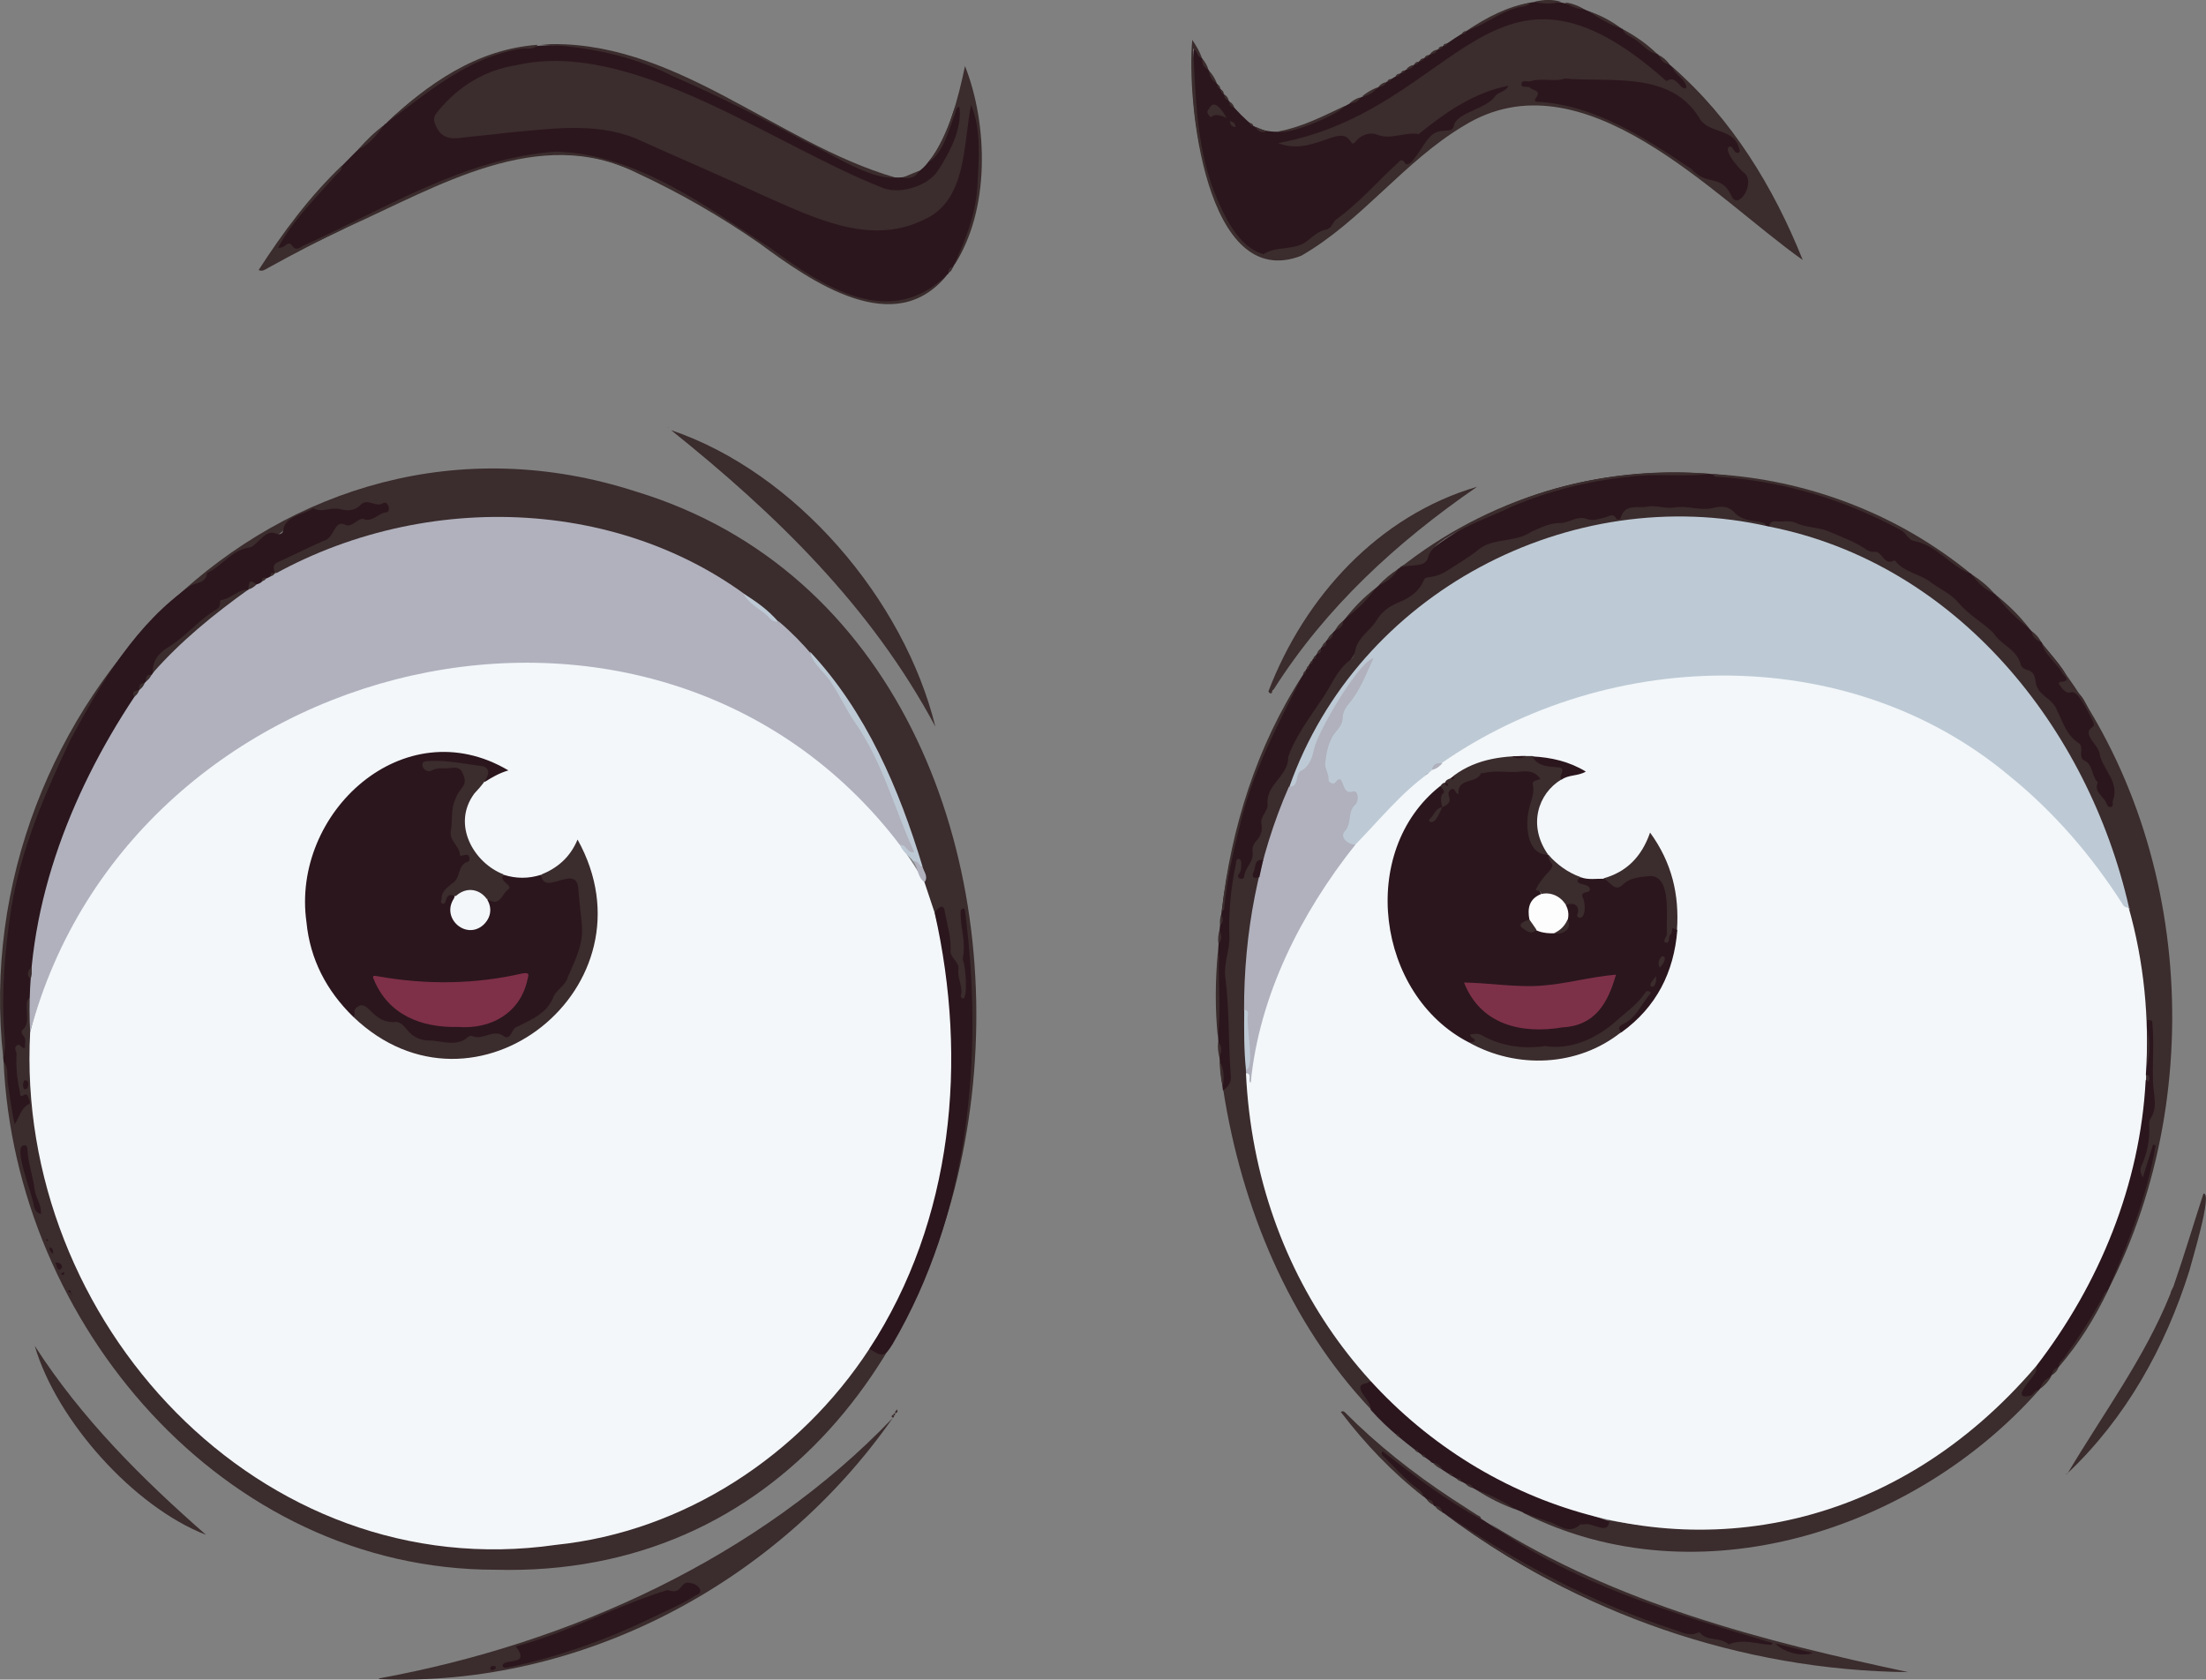 <?xml version="1.0" encoding="utf-8"?>
<!-- Generator: Adobe Illustrator 28.2.0, SVG Export Plug-In . SVG Version: 6.00 Build 0)  -->
<svg version="1.1" baseProfile="tiny" id="Layer_1" xmlns="http://www.w3.org/2000/svg" xmlns:xlink="http://www.w3.org/1999/xlink"
	 x="0px" y="0px" viewBox="0 0 1294.8 985.9" overflow="visible" xml:space="preserve">
<rect x="0" y="0" width="1294.8" height="985.9" fill="#808080" stroke="none"/>
<g>
	<path fill="#3B2C2D" d="M1.9,620.7C-20.8,416,165.4,221.1,373.5,288.6c302.4,92,250.2,641.8-82.7,632.8
		c-160,0-282-144.6-288.7-298.6c3.7-0.3,2.6,2.7,2.9,4.5c1.3,9.2,2,18.5,4.1,28.2c0.8-3.1,9.4-10,4.3-11c-7.2-4-4.2-21.1-5.6-28.6
		c-0.8-5.9,7.6-1.1,4.7-6.8c-1.1-2.5-0.8-4.7,0.5-7.1c2.2-4,1-8.5,1.5-12.7c0.2-2,0-5.4,3.9-2.8c-8.6,156.7,89.1,309.8,255,320.1
		c90.4,7.9,182.2-35.2,232.4-111.1c6.5-11.4,11.5,6.4,18.9-10.4c41.5-74.7,51.9-163.5,40.8-247.4c-0.5,7.2,6.4,49-0.1,49.3
		c-4.7,0.2-2.5-20.7-7.7-25.7c-3-7.2-1.2-15.9-4.3-23.4c-0.7-3.5-2.3-2.9-4.5-2c-4.4-5.1-5.4-11.6-7.2-17.8
		c-36.4-177-210.9-265-373.4-183.4c-6.3,5.2-13.2-1.7-5.4-6.2c10.1-6.8,24.5-8.2,32.2-18c1.9-3.7,5.1-4.9,9.2-4
		c6.4-4,17-2.2,21.4-8.5c-0.3-1.4-1.5-1-2.5-0.9c-4.2,0.9-8.2-2.5-11.9,1c-5.3,5.1-11.7,0.3-17.7,2.2c-1.4,0.6-3,0.9-4.4,0.5
		c-8.2-2.4-15.3,1.6-19.6,6.9c-3.7,4.5-6.4,7.6-12.2,7c-6.8,5.8-15.8,8.5-22.7,13.9c-4.6,4-11.1,6.1-13.9,12.2
		c-0.7,1.4-2.3,1.9-3.7,2.3C62.2,376.9,28.8,456.4,11.4,516.6c-8.3,32.2-9.2,66-7.5,99.1C3.7,617.6,4.5,619.9,1.9,620.7z"/>
	<path fill="#2B161D" d="M225.6,73.3c0-0.4,0.2-0.6,0.6-0.5c60.9-58,117-57.8,189-20.1c25,11,48.3,25.3,72.7,37.4
		c16.9,7.5,42.5,24.7,57,4.9c7.2-8.6,11.3-18.7,14.6-29.2c0.7-1.5,0.9-4.1,3-4.1c7.9,5.4-7.7,36.6-13.6,42.1
		c-24,23.2-56.3-6.8-80.7-15.8c-45.6-20.2-90.9-50.4-142.1-51.5c-24.5,0.4-50,7.9-66.4,27.2c-2.8,3-4.4,6.2-2.1,10.4
		c5.8,11.5,30.7,1.4,41.6,2c17.9-1.3,35.7-4.2,53.8-1.6c10.7,1.5,20.9,4.7,30.4,9.5c29.3,13.5,58.7,26.9,88.3,39.7
		c24.4,9.8,53.3,16.7,76.3,0.1c17.4-14.3,15.9-38.8,20.1-58.9c0.3-1.6,0.2-4.3,2.5-4.2c10.5,24.5,4.5,72.8-11,95.5
		c0.1,0.4-0.1,0.6-0.4,0.7c-0.7,1.2-1.9,2-2.5,3.4c0.1,0.4-0.1,0.6-0.5,0.6c-22.9,29.1-62.8,15.3-87.9-3.3
		C433.6,133.9,399,109.4,359,95.3c-61.7-19.6-125.4,26.2-180.5,49.8c-2.6,1.3-5.1,2.6-7.9,0.5c-1.7-1.2-3.2,0-4.7,0.5
		c-2.7,1.4-5.4-1.3-2.8-3.7C181.2,116.9,202.6,94.1,225.6,73.3z"/>
	<path fill="#2B161D" d="M715.8,545.9c5.3-53.5,21.3-106.8,50.6-152.3c-0.1-0.4,0.1-0.6,0.4-0.8c0.5-0.8,1.1-1.5,1.5-2.3
		c-0.1-0.4,0.1-0.6,0.4-0.7c0.5-0.8,1.1-1.5,1.6-2.2c-0.1-0.4,0.1-0.6,0.5-0.7c1.4-2.2,3-4.2,4.5-6.3c-0.1-0.4,0.1-0.6,0.5-0.7
		c0.7-1.2,1.8-2.1,2.5-3.3c-0.1-0.4,0.1-0.7,0.5-0.7c1.7-1.9,3.1-4.3,4.9-6c10.9-13.2,23.4-25,36.7-35.7c0.1-0.4,0.3-0.5,0.7-0.5
		c4.6-5.3,14.5-0.9,16.3-9.2c90.6-70.6,231.1-58,319.2,12.2c0.4-0.1,0.6,0.1,0.7,0.5c4.5,3.8,8.9,7.7,13.4,11.4
		c0.4,0,0.6,0.1,0.6,0.5c9.5,8.7,18.4,18,26.7,27.7c0.4,0,0.5,0.2,0.5,0.6c2.3,3.9,18.7,20.5,14.2,22.9c-3.1,2.3-0.5,4.1,1,4.1
		c9.2,0.7,10.5,10.4,14.9,16.4c4.3,6.1-3.8,7.6,0.9,13.4c5.4,8.4,8.3,18.1,12.7,27c1.9,3.8-0.7,8.1-1.6,12
		c-2.1,6.2-11.8-10.2-11.3-13.6c-0.3-4.1-2.3-8.6-5.9-11.8c-0.6-0.5-1.4-1.1-1.6-1.9c-2.8-11.2-12.7-18.7-16-29.7
		c-0.9-2.9-3.4-4.5-5.6-6.2c-6.7-3.3-4.8-11.6-10.5-15.2c-6.6-4.3-8-12.5-15.1-16.5c-11.4-10.8-23.1-21.1-35.5-30.9
		c-5.5-3.6-11.3-7-17-10c-4.7-3-9.2-6.9-15.3-7.3c-6.8-6.3-16-8.3-24-12.6c-5.5-2.9-11.3-6.2-18.2-6.1c-8.5-1.3-17.8-7.4-26.4-2
		c-0.8,0.2-1.5,0.2-2.3-0.1c-2.1-1.2-4.3-1.6-6.6-1.9c-8.7,0.4-13.7-10.6-22.3-8.2c-11.4,3.6-50.1-6.1-54.8,4.4
		c-2.3,4.9-7-0.9-11.2,1.5c-4.9,1.8-9.9,0.3-14.8,0.4c-8.8,2.8-18.2,3.4-26.7,7.4c-6.6,3.2-13.5,5.5-20.9,6.2
		c-14.2,3.3-23.1,18.1-38.1,20.6c-2.1,0.5-3.5,1.6-4.7,3.4c-3.8,5.4-8.9,9.3-15.1,11.8c-8.5,2.9-13,11.7-18.8,17.9
		c-13.1,22.6-29.3,42.7-42,65.6c-4.1,7.3-3.1,16.6-10.4,22.2c-1.9,1.8-2.8,3.9-3.3,6.5c-0.8,4.4-1,9-3.8,12.8
		c-0.8,1.1-0.7,2.5-0.7,3.9c0,1.3,0.2,2.8-0.4,4c-4.5,8.5-5.3,18.4-10,26.9c-1.4,3.6-7.1,2-5.5-1.9c0.3-1.5,1.1-2.8,1-5.2
		c-5.5,16.5-2.8,32.3-4.8,48.7c-3.9,15.8,0.2,31.3,0.5,46.9c0.2,9.3,0.1,18.6,1,27.9c0.1,2.6-2.1,11.5-5.7,8.8
		C713.8,608.7,713.3,577,715.8,545.9z"/>
	<path fill="#3B2C2D" d="M559.6,156.2c6.7-14.5,12.8-29.3,14-45.7c0.8-16.1,2.7-33.9-3.6-48.9c-4.8,23.3-2.3,56.7-28.3,67.6
		c-31.2,15.2-64.2-1.5-93.2-14.2c-25-11.7-50.4-22.4-75.5-33.8c-24.5-9.8-50.7-5.4-76.1-3.2c-9.1,1.2-18.3,1.9-27.4,3
		c-7.6,0.9-11.9-1.7-14.4-9c-1-2.8,0.4-4.9,2-6.8c12.1-14.6,27.3-24,46.2-27c67.7-15.4,150.8,46.9,213.9,71.7
		c9.9,4.6,26.4-0.2,32.8-9c7.2-10.9,14.9-25.2,13.1-38.3c-2,0.5-1.9,2.3-2.4,3.8c-3.9,9.8-6.6,22.5-15.5,28.8
		c12-17,17-36.6,21.2-56.4C579.8,72.6,581.5,123.7,559.6,156.2z"/>
	<path fill="#2B161D" d="M898.5,1.5c19.4-3.8,37.1,5.8,53.3,15.3c0.3-0.1,0.6,0,0.6,0.4c7,4.5,13.6,9.7,20.4,14.6
		c0.4-0.1,0.6,0.1,0.6,0.5c2.5,2.5,25,19.4,14.8,20.2c-3.7-3.2-9.2-2.8-12.8-5.6c-29.1-24.4-67.4-49.2-104.1-24.3
		C834.6,45.8,799.2,75,755.6,83.9c13.7,3.9,29.3-10.3,36.1-3.7c4.2,3.7,11.2-6,19.4-2c4.3,2.2,8.8-0.1,13.1-1c6.7,2,11-2.5,15.5-5.9
		c13.1-9.6,27.5-18.3,43.4-21.9c2.3-0.7,3.9,2.5,1.6,3.6c-6.7,3.3-11.1,9.8-18.4,12.6c-13.7,3.6-10.2,11.5-16.6,12.2
		c-11.5-0.3-13.4,11.8-20.6,17.8c-4.2,4.5-5.8-1.7-9.7,2.6c-10.8,10.7-22.8,20.5-33.4,31.4c-5.6,5.7-13.1,8.1-18.7,13.4
		c-6.9,5.6-17,3.1-24.7,7.1c-1.7,0.8-3.1,0.2-4.7-0.6c-31-17.4-41.7-89.9-36.9-121.7c2.4,1.5,2.5,4.9,4.7,6.5
		c0.5,2.5,2.2,4.7,3.6,6.8c0.4,0.1,0.5,0.3,0.4,0.7c1.3,2.6,3.1,4.9,4.6,7.4c0.4,0.1,0.5,0.3,0.4,0.7c0.4,0.9,1.1,1.5,1.6,2.3
		c0.4,0.1,0.5,0.3,0.4,0.7c0.4,0.9,1.1,1.5,1.6,2.3c0.4,0.1,0.5,0.3,0.4,0.6c0.5,1.4,1.8,2.2,2.5,3.4c0.4,0.1,0.5,0.3,0.5,0.7
		c4.1,5.2,9,10,14.1,14.2c0.4-0.1,0.6,0.1,0.8,0.4c19.8,9.8,44.6-8.4,62.1-17.2c0.1-0.3,0.3-0.5,0.7-0.3c3.2-1.7,6.3-3.6,9.3-5.6
		c0.1-0.4,0.4-0.5,0.7-0.4c1.4-0.9,2.9-1.7,4.3-2.7c0.1-0.4,0.3-0.5,0.7-0.4c2.4-1.8,4.9-3,7.3-4.6c0.1-0.4,0.3-0.5,0.7-0.4
		c0.8-0.4,1.5-1,2.3-1.5c0.1-0.4,0.4-0.5,0.8-0.4c1.3-1,2.9-1.7,4.2-2.7c0.1-0.3,0.3-0.5,0.6-0.4c0.9-0.3,1.6-1.1,2.4-1.6
		c0.1-0.4,0.3-0.5,0.7-0.4c0.8-0.4,1.5-1.1,2.3-1.6c0.1-0.4,0.4-0.5,0.7-0.4c0.8-0.5,1.5-1.1,2.3-1.5c0.1-0.4,0.4-0.5,0.8-0.5
		c1.4-1,2.9-1.7,4.2-2.7c0.1-0.3,0.3-0.4,0.6-0.3c1-0.3,1.6-1.1,2.4-1.6c0.1-0.3,0.3-0.5,0.6-0.4c4.4-3,8.7-6,13.4-8.6
		c0.1-0.4,0.4-0.5,0.7-0.4C873,10.9,885,4.4,898.5,1.5z"/>
	<path fill="#3B2C2D" d="M705.4,33.9c-2.9-0.4-2.3-3.8-5.1-5.4c1.5,28.5,2,56.5,12.1,83.4c5.4,13.6,14.2,33.3,29.2,37.3
		c7.8-5.1,18.5-1.9,25.7-7.8c3.6-2.8,6.7-6,11.7-6.8c2.7-0.4,3-4.6,6.1-6.4c12.6-9.2,23.2-21.4,34.8-32.1c1.5-1.3,2.8-3.8,4.9-0.2
		c3.2,3.7,11.3-12.9,13.9-14.8c5.7-7.7,14.1-1.4,14.7-7.7c2.2-7.6,19.1-9.3,24.4-17.2c2-2.4,5.9-2.2,7.6-5.9
		c-20.3,4-37.2,15.8-52.7,28.4c-8.2-1.5-16.1,3.7-24.5,0.3c-4.1-1.6-9.2,0.2-11.9,3.4c-2.5,3.1-2.6,1.7-4.2-0.2
		c-6.3-8.9-22.5,9.5-41.9,1.8C856.6,64.3,875.4-44,978.1,47.6c4.7-3,6.4,1.4,9.1,3.5c0.8,0.6,1.8,1.2,2.6,0.2
		c-0.2-4.8-7-7.5-8.5-12.2c35,30.2,59.8,70.9,76.8,113.5c-51.7-36.5-128.9-122-198.9-78.8c-35.3,21-59.9,55.9-95.4,76.3
		c-56.1,21.9-67.5-91-64-126.7C702.3,27.1,704.1,30.3,705.4,33.9z"/>
	<path fill="#2B161D" d="M1.9,620.7c1.6-4.9,1-9.9,0.6-14.8c-1.7-24.3,0.4-48.8,4.1-72.8c5.7-34.7,19.7-67.2,34.7-98.8
		c18-33.6,38.8-68.6,70.7-90.6c3.6-1.9,9.1-1.5,9.6-7.4c8.5-3.9,13.9-12.8,23.9-14.8c6-0.7,9.7-11.3,16.5-8.3c3,1,4.3-0.4,4.4-2.8
		c1.3-7,11.2-8.6,16.7-11.5c0.3-0.1,0.7-0.6,0.8-0.5c5.1,2.7,10.4-0.9,15.4,0.4c4.7,1.2,8.8,1.2,12.3-2.4c4.3-4.4,8.8,1.8,13.4-1.1
		c2.9-1.6,4.7,5.3,1.7,5.4c-4.8,0.5-8.1,6.2-13.8,3.8c-3.6,0.1-6.6,5.9-11,3.2c-5.8-2.2-5.8,8.6-12.1,9.8c-9,4-17.8,8.4-26.7,12.5
		c-3.6,1.6-2.4,4.2-1.6,6.7c-1.9,0.9-2.7,3.3-5.1,3.4c-2.3,0.4-2.6,4-5.4,3.5c-2.5-1.2-3.9-0.1-4.7,2.3c-4.4,3.4-11.4,4-14.7,8.5
		c-4.8,5.9-11.2,9.6-16.7,14.5c-5.2,4.7-10.2,9.8-16.6,13.3c-4.8,2.6-6.9,7.4-7.7,12.7c-0.9,2.3-3.9,2.5-4.1,5.3
		c-0.3,0.6-0.7,1.1-1.2,1.4c-2,0.7-2.4,2.6-3.6,4c-1.9,1-2.4,2.8-2.3,4.8c-34.8,52.6-57,113.1-61.8,175.5
		c-4.8,1.5,1.5,14.3-4.3,18.5c-0.9,0.8-0.7,2.3,0.2,3.2c2.3,2.3,0.8,5,1.3,7.4c-2.4,1-2.8-3.1-5-1.3c-2,1.6,0,3.4-0.1,5.1
		c-0.4,7.5,0.3,14.9,2,22.2c-0.1,5.9,3.7-1.7,4.9,3.1c0.3,1.3,1.9,3.1,0.1,4.1c-4.5,2.4-5.2,7.4-8.1,11.7c-1.9-8.3-2.7-16.1-4-23.8
		c-0.7-4.4,0.6-9.2-2.5-13.1C2,622.1,1.9,621.4,1.9,620.7z"/>
	<path fill="#3B2C2D" d="M718,639.8c3.6-2,5-5.8,4.3-9.1c-1.3-19.3-0.7-38.5-3.2-57.7c-0.7-8,2.5-14.8,2.5-22.4
		c-0.6-14.7,0.8-29.5,3.9-43.9c-0.1-3.8,3.5-3.1,3,0.3c0.1,2.2,0.1,4.3-1.4,6.1c-0.7,0.8-0.6,2,0.5,2.5c1.2,0.5,2.6,0.3,2.7-1.2
		c0.5-5.3,5.9-8.8,4.9-14.7c-0.3-1.9,0.5-4.4,2.1-6c2.8-2.9,3.8-6.4,3.1-10.1c-0.9-4.7,4-7.2,3.6-11.7
		c-1.1-11.5,12.4-16.3,12.1-27.6c4-11.6,12.1-22.4,18.9-32.6c6-8,9.1-18.1,17.5-24.3c3.1-2.3,2.6-6.3,4.2-9.3
		c2.8-5.6,8.3-9,11.4-14.2c3.2-5.3,7.8-8.3,13.5-10.6c6-2.5,11.4-6.2,14-12.6c0.6-1.4,1.4-1.6,2.6-1.8c4.1-0.5,7.8-1.7,11.3-4
		c6.2-4,12.5-7.6,18.3-12.3c8.3-7,21.5-4,30.9-10.4c5.8-2.6,11.4-5.5,18-5.2c5.1-0.6,9.3-4.5,14.9-2.3c3.4,1.2,6.9-0.1,10.3-0.9
		c2.5-0.6,4.9-3.1,6.9,0.8c0.3,0.6,2.2,0.4,2.5-0.7c2.5-8.5,9.8-5.4,15.4-6.5c5.3-1,10.5,1.3,15.9,0.5c7.9-1.4,15.8,2.3,23.6,0.1
		c3.9-1,7.9-0.9,11.1,2.1c7,8.3,18.8,4.2,19.3,8.7c-122-18.4-232.8,35.1-278.8,153.4c-6.6,13.8-9.3,29.3-15.5,42.9
		c-5.3,3.1-5.9,6.5-1.9,10.9c-20.5,98.6-7.3,209.2,60.4,287.6c11.4,11.9-5.5,5.4,2.4,17.2c1.1,2,3.7,3.8,1.6,6.6
		C756.6,776.6,728.7,708.3,718,639.8z"/>
	<path fill="#3B2C2D" d="M1038.4,309.1c0.2-2.4,2-3.3,3.8-3.1c4,0.5,8.3-0.8,12.1,1c6.1,2.9,13.1,2.3,19.2,5
		c7.4,3.2,15.1,5.9,21.8,10.5c1.5,1,2.9,1.6,4.6,1.4c1.9-0.2,3,0.6,4.2,2c1.8,2.2,3.6,5.1,7.4,3.2c0.2-0.1,0.9-0.1,0.9,0.1
		c5.2,6.9,15.4,7.8,21.8,13.3c5.1,3.5,11,6.3,15.2,11.1c5.8,7.1,14.1,11.6,20.5,17.8c4.7,7.5,13.7,9.3,16.2,18.7
		c1.9,5.1,7.4,0.8,8.6,9.4c0.7,9.1,10.2,9.9,12.8,17.8c3.4,6.7,5.5,14.4,12.5,18.8c3.6,2.4-0.6,8.4,3.3,10.2c5.5,2.7,4.2,9.4,8,12.9
		c-2.5,5.6,3.1,8,4.9,11.9c0.5,1.1,0.9,2.9,2.6,2.6c2.1-0.4,0.9-2.5,1.4-3.8c3.9-10.9-5.8-17.9-7.8-27.1c-0.2-5.5-11-11.8-4.3-16
		c1.9-1.1,0.3-3.4-0.2-4.5c-13.8-27.9-10.6-8-19.1-20.3c-0.6-0.7-0.3-1.8,0.8-1.8c6.3-0.3,2-3.5,1.1-4.8c-3.4-6.2-10.5-11-12.3-17.7
		c86.9,102.7,99.8,260.8,38.9,379.5c-1.6-2-0.1-3.8,0.6-5.6c10.6-23.8,19.9-48.4,24.9-74.1c-1.2,3.6-2,14.4-5.7,14.8
		c-1.7-0.2-1.8-1.7-2-3c0.5-9.3,6-18,4.8-27.8c-0.1-1.2-0.2-2.5,0.4-3.5c4.2-7.6,1.9-15.6,1.8-23.5c-1.4-10.1,4.1-27.7-2.6-35.3
		c-3.1-4.6-1.7-10-2.2-15c-1.8-16.4-4.3-32.5-8.4-48.5c-19-79.5-64.4-156-137.1-196.9c-20.8-12.3-43.3-20.5-66.7-26.3
		C1042.8,311.7,1039.8,312.1,1038.4,309.1z"/>
	<path fill="#3B2C2D" d="M1196.8,815.9C1123.7,898.6,996.1,939.7,894,888c2.2-3.3,18.7,6.1,23.1,6.9c7.2,2.9,11.6-4.6,20.1-0.5
		c2.9,0.9,5.2,0.6,7-2c96.3,17.1,186.6-19.3,250.8-91c6.8,3.6-13.2,17.6-3.7,16.2C1193.2,817.1,1194.2,814,1196.8,815.9z"/>
	<path fill="#3B2C2D" d="M524,832.3c-67.6,97-183.1,158.3-301.5,153.3c-0.1-0.3-0.1-0.4-0.1-0.4C334.7,964.7,445.8,914.1,524,832.3z
		"/>
	<path fill="#3B2C2D" d="M549,426.5c-37.7-70.5-93.6-124.7-155.1-174C467.3,277.3,530.7,352.1,549,426.5z"/>
	<path fill="#2B161D" d="M837.3,879.9c-4.1-3.9-29.5-24.3-26.8-27.8c1.3-1.6,2.7-0.4,3.8,0.6c17.2,13.9,35.4,26.4,54,38.1
		c51.1,33.7,108.8,55.2,167.7,71.2c1.7,0.5,5.3,0.1,4.5,3.3c-0.6,2.4-3.4,1.2-5.3,1c-6.6-0.7-13.2-2.2-19.8-0.1
		c-2.2,0.7-3.6-1.5-5.6-1.8c-58.6-12.9-114.6-40.2-162.6-76.4c-0.4,0.1-0.6-0.1-0.7-0.5c-1.7-0.9-2.7-2.6-4.3-3.5
		c-0.4,0.1-0.6-0.1-0.7-0.5C839.9,882.4,838.9,880.8,837.3,879.9z"/>
	<path fill="#2B161D" d="M1196.8,815.9c-2.7-0.2-3.2,3.1-5.7,3.5c-10.5,2.2,0.5-9.1,2.7-12.3c3.8-5-1.4-8,4.8-12.8
		c36.3-45.7,54.4-102.4,60.1-159.9c4-1.6-0.5-3-0.1-4.5c0.9-8.9,2.6-17.9,0.9-27c-0.3-1.5-0.3-2.9,0.8-4.2c1.3,0.1,3.2-0.1,3,1.7
		c1.1,11.6,0,23.2,0.4,34.9c0.2,7.2,3.1,14.7-1.7,21.6c-0.7,1.1-0.6,2.9-0.5,4.4c0.3,8.1-1.3,15.9-4.7,23.3c-0.9,2-0.4,4.2,0.9,6.6
		c2-6.4,4-12.9,6-19.3c0.5,0.1,1,0.3,1.5,0.4c-4.8,29.7-16.6,58.1-28.1,85.3c-8.3,15.6-17.6,30.5-28.6,44.4c0.1,0.4-0.1,0.6-0.5,0.6
		c-1,1.6-2.6,2.7-3.6,4.3c0,0.4-0.1,0.6-0.5,0.7C1201.9,810.8,1198.9,812.9,1196.8,815.9z"/>
	<path fill="#2B161D" d="M944.5,892.9c-0.5,8.7-10.1,0.2-15,1.9c-0.7,0.1-1.6-0.2-2,0.1c-7.3,6.5-13.1-0.7-19.5-2
		c-17.4-5.6-34-13.8-49.8-23.1l0,0l-0.4,0l-0.2-0.3c-5.7-3.4-11.4-6.6-16.5-10.8l-0.4,0l-0.2-0.3c-0.4,0-0.7-0.1-0.8-0.6
		c-12.4-9-25-18.7-35.2-30.3c1.1-5.7-12.6-14-2.1-15.7c3.6-2.5,6.4,0.6,8.4,3.3C846.1,854.7,895.5,877.2,944.5,892.9z"/>
	<path fill="#3B2C2D" d="M747.5,404.8c-1,0.4-0.8,1.3-1,2c-1.1,0.5-1.6-0.1-2-1c21.2-55.5,64.5-103.1,122.5-120.1
		C819.8,318.2,778.1,356.5,747.5,404.8z"/>
	<path fill="#3B2C2D" d="M847.3,887.9c41.8,28.6,87.3,53.2,136,68.9c4.3,1.5,8.6,3.8,13.4,1.5c0.3-0.1,0.9-0.2,0.9-0.1
		c4.5,5.6,11.4,2.2,17.1,7c8.3-3.5,16.5-0.1,24.8,0.3c0.1,0,0.2-0.2,1.2-1c-57.4-17.1-117.8-34.7-166.3-70.2
		c74.5,47,160.3,69,245.6,87.2C1022,980.5,925.3,946.9,847.3,887.9z"/>
	<path fill="#3B2C2D" d="M20.4,790c27.6,42.9,63.1,78.1,100.5,110.9C78.5,884.5,33.2,833.8,20.4,790z"/>
	<path fill="#3B2C2D" d="M200.7,97.2c0.2,2.8-2,4-3.6,5.7c-11.9,13.3-25.6,27-33.9,42.5c1.7,0.2,3.2-0.4,4.5-1.5
		c4.8-3.9,2.8,5.7,10.1,0.4C225.6,122.8,273,92.6,326.4,89c47.2,1.4,87.5,31.9,125.8,56.6c30.8,22.7,70.8,48.8,103.9,15.3
		C525.7,200,475.9,165.1,446,143c-22.8-15.8-46.6-29.6-71.8-41.3c-57.9-29.2-117.6,8.1-170.5,31.7c-15.8,7.5-31.3,15.5-46.6,24
		c-1.6,0.9-3.1,2.1-5.3,1.1C166.1,136.4,181.6,115.4,200.7,97.2z"/>
	<path fill="#3B2C2D" d="M525.4,104.2c-14.8,1.6-39.5-15.2-53.7-21.5c-25.2-13.9-50.9-26.7-77.2-38.2
		c-24.1-12.1-50.6-17.3-76.9-18.4C395.1,21.8,454.8,83.7,525.4,104.2z"/>
	<path fill="#3B2C2D" d="M1003.4,278.1c-15.3,2.2-31.8-0.5-47.5,1.8c-23.7,2.4-46.5,8.2-68.5,17.4c-11.5,6-46.5,17.6-49.2,29.9
		c-1.7,6.9-11.9,3.2-16.9,6.5C872.5,292.8,937.9,272.7,1003.4,278.1z"/>
	<path fill="#3B2C2D" d="M869.3,891.8c-20.7-11.2-39.2-25.5-57.9-40c-1.2,2.3,0.6,3,1.5,3.9c6.1,5.8,11.6,12.4,18.3,17.5
		c1.8,1.3,3.9,2.7,4.3,5.3c-18.3-14.2-34.5-31.3-48.5-49.7c0.8-0.6,1.6-0.6,2.4,0.2c19.1,19.2,40.2,35.8,62.8,50.7
		c4.9,3.2,9.8,6.3,14.7,9.5C867.8,889.8,869.4,890,869.3,891.8z"/>
	<path fill="#3B2C2D" d="M1156.7,336.8c-12.1-4.5-19.8-16.7-33.1-19.2c-3.5-0.6-4.6-4.6-7.7-6.3c-33.1-18-69.6-29-107.2-31.4
		c-1.3,0-2.8,0.2-3.2-1.6C1060.3,281.2,1114.4,301.8,1156.7,336.8z"/>
	<path fill="#3B2C2D" d="M764.5,396.7c-14.7,28.9-30,57.6-37.2,89.7c-3.9,15.2-7.2,30.5-8.7,46.2c-0.1,1.1-0.3,2-1.5,2.3
		C722.5,486.3,737.7,437.6,764.5,396.7z"/>
	<path fill="#3B2C2D" d="M315.6,26.3c-2.5,3.4-6.5,1.7-9.6,2.3c-31.7,4.9-55.6,26.3-79.8,44.1C251.3,49,279.8,28.9,315.6,26.3z"/>
	<path fill="#3B2C2D" d="M1208.6,802.1c-0.5-2.4,1.7-3.5,2.8-5c8.6-11.9,16.6-24,23.4-37c0.5-1,0.9-2.2,2.3-2.3
		C1229.5,773.7,1220.2,788.7,1208.6,802.1z"/>
	<path fill="#3B2C2D" d="M714.8,558.9c0.3,0.8,0.7,1.5,0.7,2.3c-0.6,15.8,1.3,32-0.7,47.6C713.1,592.1,713.3,575.5,714.8,558.9z"/>
	<path fill="#3B2C2D" d="M789.5,62.1c-3.1,4.9-34,17.7-38.9,15C764.5,74.5,776.9,68,789.5,62.1z"/>
	<path fill="#3B2C2D" d="M898.5,1.5c-2.3,2.8-6,2.2-9,3.3c-10.1,2.9-18.5,10.1-28.3,13C872.7,10.2,884.7,3.8,898.5,1.5z"/>
	<path fill="#3B2C2D" d="M1191.1,368.9c-7.5-5.6-14.1-12.2-19.7-19.7C1178.8,355,1185.4,361.5,1191.1,368.9z"/>
	<path fill="#3B2C2D" d="M807.5,345.2c-5,6.8-10.9,12.7-17.7,17.7C794.9,356.2,800.8,350.3,807.5,345.2z"/>
	<path fill="#3B2C2D" d="M972.8,31.8c-5.8-1.2-9.1-6.2-13.8-9.1c-2.3-1.4-5.5-2.5-6.6-5.6C959.9,21.1,966.8,25.9,972.8,31.8z"/>
	<path fill="#3B2C2D" d="M866.8,874.6c8,2.9,15.7,6.5,22.7,11.4C881.6,883.1,873.9,879.4,866.8,874.6z"/>
	<path fill="#3B2C2D" d="M225.6,73.3c-4.3,5.7-8.6,11.4-15.4,14.5C214.9,82.4,219.9,77.5,225.6,73.3z"/>
	<path fill="#3B2C2D" d="M951.8,16.8c-7.1-2.3-13.3-6.1-19.4-10.2C939.5,8.9,945.9,12.4,951.8,16.8z"/>
	<path fill="#3B2C2D" d="M1170.9,348.7c-5.6-2.5-10-6.3-13.4-11.4C1162.4,340.4,1166.9,344.2,1170.9,348.7z"/>
	<path fill="#3B2C2D" d="M916.4,1.1c-5.3,1.3-10.6,1.3-15.9,0C905.8-0.3,911.1-0.5,916.4,1.1z"/>
	<path fill="#3B2C2D" d="M715.9,622.8c2.5,4.8,2.8,9.8,1.8,15C716.4,632.8,716,627.8,715.9,622.8z"/>
	<path fill="#3B2C2D" d="M820.5,334.2c-2.7,4.4-6.6,7.5-11.4,9.5C812.5,340,816.2,336.8,820.5,334.2z"/>
	<path fill="#3B2C2D" d="M930.2,5.6c-4.3-0.3-8.2-1.7-11.7-4.2C922.7,1.9,926.5,3.4,930.2,5.6z"/>
	<path fill="#3B2C2D" d="M539.6,100.2c-2.2,4-5.7,4.9-9.9,4.1C533,102.9,536.3,101.5,539.6,100.2z"/>
	<path fill="#3B2C2D" d="M1197.6,815.1c0.7-3.7,3.4-5.7,6.5-7.3C1202.4,810.7,1200.3,813.1,1197.6,815.1z"/>
	<path fill="#3B2C2D" d="M808.5,51.2c-2.2,3.3-5.5,5-9.3,5.6C802,54.4,805.1,52.6,808.5,51.2z"/>
	<path fill="#3B2C2D" d="M715,611.8c2.8,2.8,1.6,5.9,0.8,9C715,617.8,714.6,614.8,715,611.8z"/>
	<path fill="#3B2C2D" d="M1198.1,376.9c-2.9-1.2-5.3-2.9-5.6-6.4C1194.9,372.2,1196.8,374.3,1198.1,376.9z"/>
	<path fill="#3B2C2D" d="M979.9,37.7c-3.6-0.2-5.1-2.7-6.5-5.5C976.1,33.5,978.2,35.4,979.9,37.7z"/>
	<path fill="#3B2C2D" d="M715.8,545.9c0.9,2.7,1.8,5.5-0.6,8C714.7,551.2,715.1,548.5,715.8,545.9z"/>
	<path fill="#3B2C2D" d="M714.2,48.9c-2.9-1.6-4.3-4.1-4.6-7.4C711.7,43.7,713.2,46.2,714.2,48.9z"/>
	<path fill="#3B2C2D" d="M743.5,77.1c-3.3,1.4-5.2-0.5-7-2.8C738.8,75.2,741.1,76.2,743.5,77.1z"/>
	<path fill="#3B2C2D" d="M788.4,364.5c-0.1,3-2,4.5-4.6,5.4C784.8,367.7,786.3,365.9,788.4,364.5z"/>
	<path fill="#3B2C2D" d="M709.3,40.9c-2.7-1.3-4-3.4-3.6-6.5C707.3,36.4,708.6,38.5,709.3,40.9z"/>
	<path fill="#3B2C2D" d="M716.8,536.9c1,2.1,1.6,4.2-0.6,6C715.8,540.8,716.1,538.8,716.8,536.9z"/>
	<path fill="#3B2C2D" d="M798.5,57.1c-1.2,2.8-3.7,3.4-6.4,3.6C793.9,59,796.1,57.8,798.5,57.1z"/>
	<path fill="#3B2C2D" d="M841.1,858.6c2.5,0.4,4.3,1.6,5.4,3.8C844.4,861.7,842.5,860.4,841.1,858.6z"/>
	<path fill="#3B2C2D" d="M1204.6,807c0-2.4,1.3-3.8,3.6-4.3C1207.5,804.6,1206.2,806,1204.6,807z"/>
	<path fill="#3B2C2D" d="M837.3,879.9c2.4,0,3.7,1.3,4.3,3.5C839.7,882.7,838.3,881.6,837.3,879.9z"/>
	<path fill="#3B2C2D" d="M842.2,883.9c2.4-0.1,3.7,1.2,4.3,3.5C844.7,886.7,843.2,885.6,842.2,883.9z"/>
	<path fill="#3B2C2D" d="M782.4,371.6c0,2.4-1.3,3.7-3.5,4.3C779.6,374.1,780.7,372.6,782.4,371.6z"/>
	<path fill="#3B2C2D" d="M829.5,38.1c-0.5,2.2-2.3,2.6-4.2,2.7C826.4,39.4,827.8,38.5,829.5,38.1z"/>
	<path fill="#3B2C2D" d="M860.2,870.9c1.9,0,3.6,0.4,4.3,2.5C862.8,873.1,861.3,872.3,860.2,870.9z"/>
	<path fill="#3B2C2D" d="M843.5,29.1c-0.5,2.3-2.3,2.6-4.2,2.7C840.3,30.4,841.8,29.5,843.5,29.1z"/>
	<path fill="#3B2C2D" d="M813.5,48.2c-0.6,2.2-2.3,2.6-4.3,2.7C810.3,49.4,811.8,48.6,813.5,48.2z"/>
	<path fill="#3B2C2D" d="M556.7,160.2c-0.2-1.9,0.6-3.1,2.5-3.4C558.9,158.4,558,159.5,556.7,160.2z"/>
	<path fill="#3B2C2D" d="M721.2,58.9c-2-0.3-2.8-1.5-2.5-3.4C720,56.3,720.8,57.5,721.2,58.9z"/>
	<path fill="#3B2C2D" d="M724.4,63c-2-0.3-2.9-1.4-2.7-3.3C723,60.4,723.9,61.5,724.4,63z"/>
	<path fill="#3B2C2D" d="M775.4,380.6c0.2,1.8-0.6,3-2.4,3.3C773.3,382.4,774.1,381.3,775.4,380.6z"/>
	<path fill="#3B2C2D" d="M778.4,376.6c0.2,1.9-0.7,3-2.5,3.3C776.2,378.4,777.1,377.3,778.4,376.6z"/>
	<path fill="#3B2C2D" d="M860.5,18.2c-0.2,1.4-1.1,1.8-2.4,1.6C858.6,18.8,859.4,18.3,860.5,18.2z"/>
	<path fill="#3B2C2D" d="M770.4,387.6c0.2,1.2-0.2,2.1-1.6,2.2C768.9,388.8,769.4,388.1,770.4,387.6z"/>
	<path fill="#3B2C2D" d="M772.4,384.7c0.1,1.2-0.2,2-1.6,2.2C771,385.8,771.4,385.1,772.4,384.7z"/>
	<path fill="#3B2C2D" d="M832.5,36.2c-0.2,1.4-1.1,1.8-2.4,1.6C830.6,36.8,831.4,36.3,832.5,36.2z"/>
	<path fill="#3B2C2D" d="M838.5,32.3c-0.2,1.3-1.1,1.7-2.3,1.5C836.7,32.8,837.5,32.4,838.5,32.3z"/>
	<path fill="#3B2C2D" d="M766.4,393.6c0.2,1.2-0.2,2.1-1.5,2.2C765,394.9,765.4,394.1,766.4,393.6z"/>
	<path fill="#3B2C2D" d="M846.5,27.1c-0.2,1.5-1.1,1.8-2.4,1.6C844.6,27.8,845.4,27.2,846.5,27.1z"/>
	<path fill="#3B2C2D" d="M816.5,46.3c-0.2,1.4-1.1,1.7-2.3,1.5C814.7,46.8,815.5,46.4,816.5,46.3z"/>
	<path fill="#3B2C2D" d="M768.4,390.6c0.2,1.2-0.2,2.1-1.5,2.3C766.9,391.8,767.4,391,768.4,390.6z"/>
	<path fill="#3B2C2D" d="M849.5,25.3c-0.3,1.4-1.2,1.6-2.4,1.4C847.5,25.5,848.8,25.9,849.5,25.3z"/>
	<path fill="#3B2C2D" d="M835.5,34.2c-0.2,1.4-1.1,1.7-2.3,1.6C833.7,34.8,834.5,34.3,835.5,34.2z"/>
	<path fill="#3B2C2D" d="M824.5,41.3c-0.2,1.4-1.1,1.7-2.3,1.5C822.7,41.8,823.5,41.4,824.5,41.3z"/>
	<path fill="#3B2C2D" d="M735.7,73.8c-1.3,0.1-2.1-0.4-2.3-1.7C734.5,72.3,735.3,72.8,735.7,73.8z"/>
	<path fill="#3B2C2D" d="M718.3,54.9c-1.4-0.2-1.8-1-1.6-2.3C717.6,53.1,718.2,53.8,718.3,54.9z"/>
	<path fill="#3B2C2D" d="M819.5,841.8c1.2,0,1.9,0.5,2,1.7C820.5,843.4,819.8,842.8,819.5,841.8z"/>
	<path fill="#3B2C2D" d="M830.4,850.8c1.2-0.1,2,0.4,2.1,1.6C831.5,852.3,830.8,851.8,830.4,850.8z"/>
	<path fill="#3B2C2D" d="M716.2,51.9c-1.4-0.2-1.8-1.1-1.6-2.3C715.7,50,716.1,50.9,716.2,51.9z"/>
	<path fill="#3B2C2D" d="M834.4,853.8c1.2-0.1,2,0.4,2.1,1.6C835.5,855.3,834.8,854.8,834.4,853.8z"/>
	<path fill="#3B2C2D" d="M821.5,43.2c-0.2,1.5-1.1,1.8-2.4,1.6C819.6,43.8,820.4,43.3,821.5,43.2z"/>
	<path fill="#3B2C2D" d="M850.3,864.8c1.2-0.2,2,0.2,2.2,1.5C851.5,866.3,850.8,865.8,850.3,864.8z"/>
	<path fill="#3B2C2D" d="M855.1,867.9c1.3-0.3,2.2,0.1,2.5,1.5C856.5,869.4,855.7,868.9,855.1,867.9z"/>
	<polygon fill="#3B2C2D" points="392.2,251 392.1,250.6 391.9,251 	"/>
	<path fill="#3B2C2D" d="M526.6,827.2c0.1,0.5,0.1,1.1,0.2,1.6c-0.4,0.3-0.8,0.6-1.3,0.9l0.1,0.1
		C524.8,828.6,526.1,828.1,526.6,827.2z"/>
	<path fill="#3B2C2D" d="M1213.5,864.8c-0.3,0.1-0.5,0.1-0.8,0.2c0.1,0.1,0.2,0.2,0.3,0.3C1213.1,865.2,1213.6,864.8,1213.5,864.8z"
		/>
	<path fill="#3B2C2D" d="M523.3,831.5c0.3-2.1,2.6-0.2,0.8,0.7C523.8,832,523.5,831.8,523.3,831.5z"/>
	<path fill="#3B2C2D" d="M524.4,830.7c0-0.9,0.1-1.4,1.1-0.8c0,0-0.1-0.1-0.1-0.1c0,0.7-0.1,1.2-0.9,1.1
		C524.6,830.8,524.4,830.7,524.4,830.7z"/>
	<path fill="#3B2C2D" d="M858.2,869.7c-0.1,0,0,0.2,0,0.2L858.2,869.7z"/>
	<path fill="#3B2C2D" d="M839.7,857.7c0.3,0.2,0.5,0.4,0.8,0.6C840,858.4,839.8,858.2,839.7,857.7z"/>
	<path fill="#F3F7FA" d="M542.6,517.8c2,6,4,12,6,18c22.6,83.5,12.7,184-38.3,255.9c-40.9,62.7-109,107.4-184,115.1
		C152.5,931.8,8.6,775,17.7,605.9C75.3,369.6,417.2,303.2,542.6,517.8z"/>
	<path fill="#B0B1BD" d="M528.3,496.1C385.1,308.1,77.3,382,17.7,605.9c-3.7-70.2,22.7-139,61.2-196.9c0.1-2,1.6-2.9,2.9-4l0,0
		c0.7-2.2,2.5-3.4,4-5c0.9-1.5,1.4-3.3,3.3-3.9c8.4-14.2,22.2-24.3,34.9-34.6c7.1-5.3,13.6-11.9,21.9-15.4l0,0
		c1.5-3.7,5.8-2.2,8-4.9c0.7-0.9,1.2-2,2.6-1.7c0.8-0.4,1.6-0.8,2.4-1.2c0.5-1.1,1.2-1.9,2.6-1.5c92.8-51.1,215.9-44.9,295.3,28.1
		l-0.1-0.1c0.2,0.4,0.5,0.5,0.9,0.4c28.5,24.3,47.4,58.6,63.2,92.2c5.6,13,9.5,26.6,15.6,39.4c0.7,1.4,1.8,3.3-0.2,4.4
		C532.5,502.7,531.3,497.1,528.3,496.1z"/>
	<path fill="#2B161D" d="M510.3,791.7c49.2-75.5,57.9-169.2,38.3-255.9c1.6-2.7,5.3-6.2,5.9-0.8c1.4,7.4,3.6,14.7,3.5,22.4
		c-1,4.6,5.4,7.1,4.5,11.7c-0.7,5.3,3,10.2,1.4,15.6c-0.1,0.4,0.6,1.2,1.1,1.4c3.4,0.6,1.6-19.4,0.4-21.9c-0.7-2,0.2-3.5,0.2-5.3
		c0.8-8.3-2.3-16.6-1.7-24.6c0.7-1.2,2.6-1.5,2.5,0.3c11.2,86.1,2.1,178.2-42.4,254.2C519.3,796.5,517.9,796.7,510.3,791.7z"/>
	<path fill="#BDCAD5" d="M528.3,496.1c3.8-0.8,3.9,5,8.3,4.1c-11.6-25.5-18.6-52.9-34.8-76.2c-5-7.1-8.5-15.2-13.4-22.5
		c-3.6-6.6-11.5-11.4-12.9-18.9c32.8,35,52.3,80.6,66,126.1c-3.2,1.6-2.8-3.3-5.3-2.9C533.8,502.4,529.9,500.2,528.3,496.1z"/>
	<path fill="#2B161D" d="M24,712.6c-2.9-0.8-3.7-2.9-4.2-4.9c-0.3-5.6-12.6-35-5.8-35.4c2.1-0.4,2,1.7,2.1,2.7
		c0.5,8.1,3.3,15.7,4.3,23.6C21,703.4,24.6,707.2,24,712.6z"/>
	<path fill="#BDCAD5" d="M456.7,364.8c-3.5,0.7-5-2.3-7-4c-4.6-3.9-10.3-6.5-13.2-12.2C443.9,353,450.9,358.1,456.7,364.8z"/>
	<path fill="#B0B1BD" d="M536.2,505.9c3-1.3,3.1,2.8,5.3,2.9c0.8,3,3.5,5.7,1.2,9C538.4,515,539,509.5,536.2,505.9z"/>
	<path fill="#2B161D" d="M14.6,634.1c2.8-0.3,2.5,4.7,0.5,5.2C13,640,13.2,634.5,14.6,634.1z"/>
	<path fill="#2B161D" d="M32.5,741.1c3.3-0.3,5.4,2.6,2.6,4.2C32.8,745.1,33.6,742.9,32.5,741.1z"/>
	<path fill="#2B161D" d="M31.2,736.1c-1.9-1.5-2.4-2.5-2-4C31.1,732.7,31.2,733.9,31.2,736.1z"/>
	<path fill="#2B161D" d="M37.8,747.8c-0.4,0.6-2,1.1-1.8-0.2C36.4,746.9,38.1,746.3,37.8,747.8z"/>
	<path fill="#2B161D" d="M27,728.1c0.1-0.3,0.2-0.6,0.4-0.8c0.9,0.2,1,0.5,0.5,1.2C27.6,728.3,27.3,728.2,27,728.1z"/>
	<path fill="#2B161D" d="M41.6,758.8C38.3,758.5,41.4,755.5,41.6,758.8L41.6,758.8z"/>
	<path fill="#2B161D" d="M41.6,758.8c0.2,0.4,0.5,0.7,0.7,1.1c-0.1,0.1-0.3,0.2-0.4,0.3C41.8,759.7,41.7,759.2,41.6,758.8
		C41.6,758.8,41.6,758.8,41.6,758.8z"/>
	<path fill="#BDCAD5" d="M457.5,365.1c-0.6,0.5-0.7,0.1-0.9-0.4C456.9,364.8,457.2,364.9,457.5,365.1z"/>
	<path fill="#BDCAD5" d="M1038.4,309.1c109.9,21.6,187.1,117.7,211.2,223.5c-2.7,1.8-4-0.4-5.1-2.1
		c-42.9-68.5-114-119.4-194.7-130.8c-74-11.2-147.4,13-208.6,52.2c-16.4,13.7-30.1,30.7-46,44.7c-15.4-2.5-2-12.4-4.4-18.1
		c-0.6-1.8,0.9-3,2.1-4.2c3.3-3.5,3.9-8.9-2-8.6c-0.5-0.1-1.2-0.3-1.3-0.7c-2.2-8-9.3-2.1-10.8-7.3c-4.2-12.4,0.6-24.3,7.7-34.3
		c0.3-6.2,3.8-10.9,7.5-15.4c4.4-5.5,6.4-12.3,9.4-18.5c-13.9,16.5-25.7,35.3-32.6,55.7c-1.5,5.4-7.2,7.5-8.3,13.2
		c-0.7,2.5-2.1,5.2-5.7,3.4C796.8,348.3,921.5,282.3,1038.4,309.1z"/>
	<path fill="#3B2C2D" d="M720,69.2c-10.2-4.7-8,2.5-10.9-2.2c-1.3-2,0.7-2.9,1.2-4.3C713.6,58,718.5,66.8,720,69.2z"/>
	<path fill="#3B2C2D" d="M725.2,74.6c-2.2-0.3-3.1-1.2-3.3-3.5C724,71.5,725,72.4,725.2,74.6z"/>
	<path fill="#2B161D" d="M918.4,46.1c28.2,2.3,61.5-4.3,78.7,22.6c4.8,10.1,20.8,6.1,23.6,18.3c1.5,2.4-1.1,3.9-2.7,1.6
		c-0.9-1.2-1.7-3.7-3.6-2.1c-1.8,3.3,6.1,12.1,8.8,14.6c8.2,5.2-3.2,23.9-7.2,13.3c-6.3-12.6-13.7-4.7-23.4-15.3
		c-26.8-18-56.1-37.2-89.2-39.3c-1.3,0-3.5-0.2-2.1-2c3.8-4.8-1.2-4.5-3.1-6.2c-1.6-1.5-5.5,0.5-5.2-2.4c0.3-2.7,3.7-0.9,5.6-1.6
		C905.5,45.6,912.8,48.3,918.4,46.1z"/>
	<path fill="#3B2C2D" d="M145.8,346c-20.2,14.5-39.6,30.2-56.1,49c-0.4-7,3.4-11.7,8.9-15c9.9-6,17.2-15.1,26.8-21.3
		c3.8-2.2,3.5-2.2,3.9-6.4C135.4,351.7,139.5,346,145.8,346z"/>
	<path fill="#3B2C2D" d="M150.6,343c-1.4,1.5-3,2.5-4.9,3C146.3,340.6,146.7,340.3,150.6,343z"/>
	<path fill="#3B2C2D" d="M18.5,567.8c0.1,2.4,0.4,4.8-0.7,7C15.8,572.3,15.9,569.9,18.5,567.8z"/>
	<path fill="#3B2C2D" d="M81.7,405c-0.5,1.7-1.5,3-2.9,4C76.8,405.4,79.8,405.6,81.7,405z"/>
	<path fill="#3B2C2D" d="M84.9,401c-0.7,1.7-1.7,3-3.2,4C81.5,402.6,82,400.9,84.9,401z"/>
	<path fill="#3B2C2D" d="M89,396c-0.8,1.6-1.8,3-3.3,3.9C85.5,397.6,86,395.8,89,396z"/>
	<path fill="#3B2C2D" d="M161.1,336.6c-0.4,1.1-1.3,1.4-2.3,1.6C158.7,336.5,159.3,335.6,161.1,336.6z"/>
	<path fill="#3B2C2D" d="M156.3,339.4c-0.6,1-1.5,1.6-2.6,1.7C153.7,339.3,154.7,338.7,156.3,339.4z"/>
	<path fill="#F3F7FA" d="M795.5,495.8c13.9-14.2,26.8-30.3,43-41.9l-0.1,0c0.3-0.4,0.7-0.7,1.1-1l-0.1,0.1c0.3-0.4,0.7-0.7,1-1l0,0
		c98.8-72.3,243.4-76.8,339.2,3.6c25.9,21,48,46.6,65.9,74.6c0.7,1.6,2,2.7,3.9,2.5c9,31.7,12.3,65.3,10.1,98.2
		c0.6,1,0.6,2.1-0.1,3.1c-3.2,61.3-27.1,119.6-64.2,167.8c-165.7,194.1-452.3,72.5-463.9-171.9c5-0.6,1.2,3.6,2.7,4.9
		C734.2,591,765.3,527,795.5,495.8z"/>
	<path fill="#B0B1BD" d="M795.5,495.8c-31.8,40.1-56.4,88.3-61.4,139.8c-2-1.4,1.1-5.2-2.7-5.8c-0.1-0.6-0.1-1.3-0.2-1.9
		c0.9-0.7,1.2-1.6,1.1-2.6c-1-10.7,0.2-21.9-2.1-32.4c-0.1-45.2,8.2-89.8,26.3-131.1c5.9,0.4,3.7-6.7,6.7-9.1
		c5.8-2.8,7.2-9.1,8.3-13.8c2.3-9.9,25.9-50.4,34.7-52.6c-4.4,9.2-7.6,18.6-14.2,26.4c-2.2,2.6-3.8,5.2-3.9,8.9
		c-0.1,4.7-4.3,7.5-6.3,11.3c-2.6,4.8-3.4,10.2-4,15.3c-0.3,2.8,2.3,6,2,9.7c-0.1,1.2,2.8,2.9,3.9,1.4c5.8-7.2,2.8,8.1,10.5,5.2
		c3.4-0.6,3.4,6.1,1.3,7.8c-4.8,4.2-1.8,11.2-6.3,15.8C786.5,491,790.3,495.5,795.5,495.8z"/>
	<path fill="#BDCAD5" d="M730.3,592.9c1.8-0.1,2.3,1,2.2,2.6c-1.4,5.7,4.4,31.8-1.2,32.4C730.1,616.2,730.2,604.6,730.3,592.9z"/>
	<path fill="#2B161D" d="M741.4,504.8c-0.7,3.3-1.5,6.6-2.2,10c-3.2,1.4-4.8-0.1-3.4-2.9C737.2,509.3,735.8,504.1,741.4,504.8z"/>
	<path fill="#BDCAD5" d="M1250.2,533.8c-0.5-0.2-0.8-0.6-0.5-1.2C1249.8,533.1,1250,533.4,1250.2,533.8z"/>
	<path fill="#2B161D" d="M302.8,966.4c30.9-8.2,59.6-24.1,89-33.1c9.4,3.4,7-6.3,13.8-4c3.8,0.4,8.4,5.2,3,7
		c-7.5,4.9-15.9,8.4-23.9,12.3c-27.5,13.4-56.3,23.9-86.3,30.1c-1.1,0.2-3.1,0.8-3.4-1C295.6,973,311.8,978.4,302.8,966.4z"/>
	<path fill="#2B161D" d="M289.1,980.4c-2.2,0-1.4-2.8,0.4-2.5c0.7,0,1.5,0,1.5,0.8C291.1,980,289.7,979.9,289.1,980.4z"/>
	<path fill="#3B2C2D" d="M1260.1,625.9c0.1-7.7,0.2-15.4,0.2-23.1C1261.9,610.5,1262.3,618.2,1260.1,625.9z"/>
	<path fill="#3B2C2D" d="M1259.6,633.8c0-1,0.1-2,0.1-3.1c2.3,0.5,2,2.5,1.5,3.8C1260.8,635.6,1260.3,633.9,1259.6,633.8z"/>
	<path fill="#2B161D" d="M1042.1,964.7c7.7,1.9,14.3,3.6,21.9,5.5C1057.9,972.7,1046.7,969.9,1042.1,964.7z"/>
	<path fill="#2B161D" d="M295.7,513.5c7.3,2.3,14.5,2.3,21.8,0c3.2,4.1,7.3,3.7,11.2,1.8c16-6.7,10.9,18.4,14.3,27.4
		c1.6,11.5-4.7,23-9.7,32.9c-6.7,11.7-14.6,22.7-28,27.9c-1.6,0.6-2.9,1.4-3.8,3c-2.6,5.7-7.3,1.3-11.5,1.9
		c-6.2,1.6-12.9,0.2-18.8,3.9c-2.1,1.3-4.9,1-7.4,0.8c-10.1-0.9-20.9,0-28-9.9c-5.1-4.5-12.2-0.5-19.4-8.7c-3.9-3.9-4.9-3.8-7.3,1.2
		c-0.4,0.8-0.7,1.5-1.8,1.1c-15.7-15.3-25.3-33.8-27.4-55.4c-9.2-64.3,57.2-125.5,118.5-89.2c-5.4,1.6-9.7,4.1-13.9,6.8
		c-1.9-6.8,0.9-7.3-8.1-8.6c-8.5-0.8-18.3-4.3-26.4-1.2c0.6,2,2.2,2,3.6,1.5c3.7-1.5,7.6-0.7,11.4-1c6.8-1.4,11.3,8.3,7.3,13.3
		c-6.5,7.9-6.5,17.5-5.9,26.5c-0.1,13.9,15,10,8.8,17.1c-2.9,2.4-4.3,5.2-5.4,8.6c-2.1,4.8-8.2,6-9.3,11.9c2-1.8,3.7-4.1,6.3-1.5
		c-0.8,8.7-3,18.4,9,18.8c9.7,0.2,10.8-8.4,10.1-16.2c2.3-3.4,4.4,3.1,8.6-3.6C300.5,519,290,517.3,295.7,513.5z"/>
	<path fill="#3B2C2D" d="M207.4,596.9c2.1-2.1-1.6-4,3.7-6.6c5.6-2.2,8.4,11.1,21.8,9.5c6.9,1.6,6,11.3,20.9,11
		c6.5,0.7,14.5,3.2,20.3-1.6c0.7-0.8,2-1.5,3.2-1c6,2.5,11.7-3.9,17.5-0.6c5.5,4.4,4.8-4,8.9-5c8.4-4.3,17.6-7.7,21.3-17.9
		c1.9-3.9,7.1-6.4,8.2-11.1c11.8-25.5,8.4-24.9,6.3-51c-0.5-17.1-20.4,4.5-21.9-9.2c9.6-3.9,17-10.1,21.4-20.6
		C386.8,578.8,278.8,665.2,207.4,596.9z"/>
	<path fill="#3B2C2D" d="M267.4,526.1c-7.2-3.2-4.4,5.3-7.8,4.3c-1.5-0.6-0.4-1.9-0.4-3c0-4.4,3.5-6.5,6.2-8.9
		c5.5-3.1,2.6-10.7,9.4-12.8c0.9-0.3,0.9-1.7,0.6-2.7c-0.7-2.9-5.1,0.5-5.5-1.2c-0.1-5.4-6.4-8.3-5.3-14c1.2-6.3-0.2-12.8,2.8-19
		c2.2-6.9,8.1-7.2,3.9-15.4c-1.6-3.6-4.9-2.8-7.8-2.5c-3.5,0.4-7-0.6-10.4,1.5c-1.6,1-4.6-0.4-5.1-2.8c-0.6-2.9,2-2.8,4-2.9
		c10.7-0.6,21.1,1.8,31.6,3.1c7.9,2.8-2.2,12.6-5.2,16c-13.6,18.4,0,41,17.3,47.5c-4,4.6,7.6,6.3,1.5,9.6c-2.9,3.6-4.8,9.2-11,4.8
		c-0.7,0.1-1.3-0.1-1.8-0.6C278.5,520.9,274.1,524.3,267.4,526.1z"/>
	<path fill="#B0B1BD" d="M846.7,447.9c-1.7,1.9-3.6,3.5-6.2,4C841,448.1,843.7,447.7,846.7,447.9z"/>
	<path fill="#B0B1BD" d="M838.5,453.9c-0.7,0.4-1.4,0.7-2.1,1.1C836.9,454,837.7,453.9,838.5,453.9z"/>
	<path fill="#B0B1BD" d="M840.5,451.9c-0.3,0.3-0.7,0.7-1,1C839.9,452.6,840.2,452.2,840.5,451.9z"/>
	<path fill="#B0B1BD" d="M839.6,452.9c-0.4,0.3-0.7,0.7-1.1,1C838.9,453.5,839.2,453.2,839.6,452.9z"/>
	<path fill="#2B161D" d="M862.2,611.9c-54.4-27.9-65.4-112.2-16.9-150.5c2.3,0.5,3.8,2.2,2.8,4.3c-1.3,2.5-0.3,5.2-1.2,7.6
		c-2,1.9-3.9,4-5.2,6.6c1.9-4,6.5-6.6,7.3-11.1c0-3.7-0.3-7.5,5.4-6.1c0.6,0.1,0.3,0.3,0.4-0.1c1.3-6.3,8.4-4.2,11.5-8.1
		c6-5.5,20.1-1.9,28.2-3c3.7-0.5,14.8,3.4,8.2,7.9c-3.7,13-11.8,35.6,6,42.3l0,0c10.8,10.8-9.8,15.2-3.8,23.3
		c-5.2,3.4-6.7,8.4-6.5,14.3c-0.1,2.2-4.6,2-3,4.8c1.5,2.6,4.4,1.4,6.9,1.2c3.3,1,6.6,1.5,10,1.3c11.4,0.9,6.4-8.5,6.5-15.2
		c2.3-5.7,9.8,0.2,9.2,4.8c1.8-8.4-3.2-10,2.8-14.2c-1.5-2.2-5.5-1.7-5.5-5.1c0-1.4,1.2-1.9,2.4-2c4.5,1.7,9.1,0.8,13.7,0.9
		c5.8,0,4.6,6.7,14.5,0.1c26-12.4,24.9,15.6,23.8,32.4c1.5-5.3,1.7-5.4,4.8-2.4c-2,24.9-12.3,45.2-32.7,60c-2.2,1-2.8-0.1-2.4-2
		c0.3-1.5,1.4-2.8,2.7-3.5c6.6-3.6,10.2-9.7,13.4-14.5c-11.7,11.6-24.2,24.1-42.2,29c-18.3,1-37.6,2.9-54.4-6.1
		C863.5,606.2,869.7,614.4,862.2,611.9z"/>
	<path fill="#3B2C2D" d="M908.7,501.7c-12.5,0.2-13.5-17.2-11.4-26.2c0.9-4.9,3.6-9.5,2.4-14.9c-0.6-2.8,2.6-2.3,4.4-3.4
		c-2.8-4.2-6.9-4.8-11.3-4.3c-7.3,0.9-14.8-1-22.1,0.9c-0.5,0.1-1.4-0.1-1.4,0.1c-2.6,6.3-14.1,2.4-13.3,12.2
		c-2.2-0.3-1.8-4.5-4.7-2.5c-3.8,3.3,3.9,6.6-4.8,10.2l0,0c-2.9-11.8,4.6-5.6-1.1-12.4c0.7-0.9,1.4-1.9,2.7-2l0.3,0.2l-0.2-0.3
		c0.8-2.6,4.3-1.9,5.2-4.1c13.6-10.1,29.9-11.8,46.1-11.4c4.6,3,9.2,5.7,15.1,5.2c4.6-0.4,3.8,5.9,1.9,8.5
		C902.6,465.8,896.6,484.7,908.7,501.7z"/>
	<path fill="#3B2C2D" d="M862.2,611.9c1.3-0.2,2.7,0.1,3.5-1.1c-0.2-1.8-2.8-1.3-2.7-3.6c2.4-0.4,4.6-0.8,7,0.6
		c11.2,6.3,24.4,8.1,36.9,6.2c14.6,2.3,29.2-4,40.3-13.5c6.4-5.8,13.7-10.6,18.6-18c0.6-0.9,1.8-1,2.7-0.3c0.9,0.8-0.1,1.4-0.6,2
		c-4.8,5.7-7.5,13.1-14.9,16.7c-3.4,1.7-3.3,3.2-1.4,4.9C926.1,626.2,890.2,627.6,862.2,611.9z"/>
	<path fill="#3B2C2D" d="M984.3,545.8c-1,0.2-3-2.9-3,0.9c0,0.6-0.3,1.4-0.8,1.8c-1.6,1.3,0,5.6-2.9,4.7c-2.1-0.6,0.8-3.2,0.8-5.1
		c-0.7-8.8,3.1-34-9.9-33.9c-5.5,0.6-11.3,0.7-15.8,4.9c-5,5-7.3-1.5-11.6-3.5c13.7-3.8,22.5-12.8,27.4-26.9
		C981.4,506.4,985.7,525.3,984.3,545.8z"/>
	<path fill="#3B2C2D" d="M904.5,524.8c0.3-2.5-3.6-1.6-3-2.8c1.3-2.9,3.3-5.4,5.3-7.9c8.4-8.5,2.1-5.7,1.9-12.4
		c5.3,5.8,11.4,10.4,18.9,13.1c-5.5,5.1,4.7,3.2,5.5,6.7c0.5,2.4-2,2-3.4,2.6c-0.9,0.4-1.3,1.5-1,2c1.6,2.7,2.2,9.6,0.1,11.9
		c-0.6,0.6-1.5,1-2.3,0.5c-1.6-1-0.2-2.3-0.2-3.5c0.2-3.8-2.9-5.5-6.9-3.9C914.8,528.2,910.3,525,904.5,524.8z"/>
	<path fill="#2B161D" d="M916.5,457.7c-2-2.3,2.7-5.8-0.8-7.2c-5.5-0.6-13.2-0.1-16.2-6.5c11,0.6,21.4,2.9,31.3,8.9
		C926.1,455.7,920.6,454.6,916.5,457.7z"/>
	<path fill="#2B161D" d="M895.5,443.8c-2.6,1.7-5.3,1.6-8,0.1C890.2,443.9,892.8,443.8,895.5,443.8z"/>
	<path fill="#2B161D" d="M853.4,455.3c-0.2,1.1,0.4,3.1-1.9,1.5C852.1,456.3,852.7,455.8,853.4,455.3z"/>
	<path fill="#7E3048" d="M268.8,602.8c-21.5,0.5-40.8-7-49.4-27.9c-1.6-3,1.5-1.9,2.7-1.8c28,5,56.7,4.7,84.4-1.7
		c4.7-0.8,3.7,0.9,3.1,3.6C305.4,594.5,288.4,604.3,268.8,602.8z"/>
	<path fill="#F3F7FA" d="M267.4,526.1c12.2-11.3,27.9,5.9,16.3,16.8C273.2,552.3,257.6,538,267.4,526.1z"/>
	<path fill="#7D3149" d="M948.5,572.1c-4.9,17.1-12.4,30-31.8,31c-23.8,3.9-47.7-1.6-57.4-26.4c15.4,0.3,30.1,2.9,44.9,1.9
		C919,577.6,933.2,573.4,948.5,572.1z"/>
	<path fill="#FDFDFD" d="M904.5,524.8c9-2.3,18,6,15.7,15c-0.6,5.3-2.1,6.8-7.9,8c-5.4,0.3-14.8-1-14.6-7.9
		C896.4,533.2,897.5,527.6,904.5,524.8z"/>
	<path fill="#3B2C2D" d="M897.7,539.8c1.4,2,2.8,3.9,4.1,5.9c-3.1,3.4-5.6,0.7-8.2-0.9C890.2,542.2,895.6,540.4,897.7,539.8z"/>
	<path fill="#3B2C2D" d="M846.5,473.8c-1.4,2.6-3.5,9.8-7.2,8.6c-1.1-1,0-1.8,0.6-2.4C842,477.8,842.8,474.3,846.5,473.8
		L846.5,473.8z"/>
	<path fill="#3B2C2D" d="M912.2,547.7c3.7-1.6,6.3-4.3,7.9-8C923.1,545.3,917.3,548.9,912.2,547.7z"/>
	<path fill="#3B2C2D" d="M974.3,567.9c-2.1-2.5,0.5-8.2,2.7-6.1C977.6,564.2,976,565.8,974.3,567.9z"/>
	<path fill="#3B2C2D" d="M971.9,573c0.7,3.4-0.9,7.5-3.1,5.8C968.4,576.5,970.3,575.6,971.9,573z"/>
	<path fill="#2B161D" d="M848.2,459.4c0.8,0.1,2.7,1.1,1.3,1.9C848.5,461.2,848.2,460.1,848.2,459.4z"/>
	<path fill="#3B2C2D" d="M1285,746c-14.1,44.8-37.2,86.4-71.5,118.8l0.1,0c20.7-34.9,45.2-67.7,60.4-105.6c0.2-1.8,1.6-3.2,2-5
		c6.1-17.6,11.5-35.7,17.3-53.6C1299,699.8,1286.1,741.3,1285,746z"/>
</g>
</svg>
